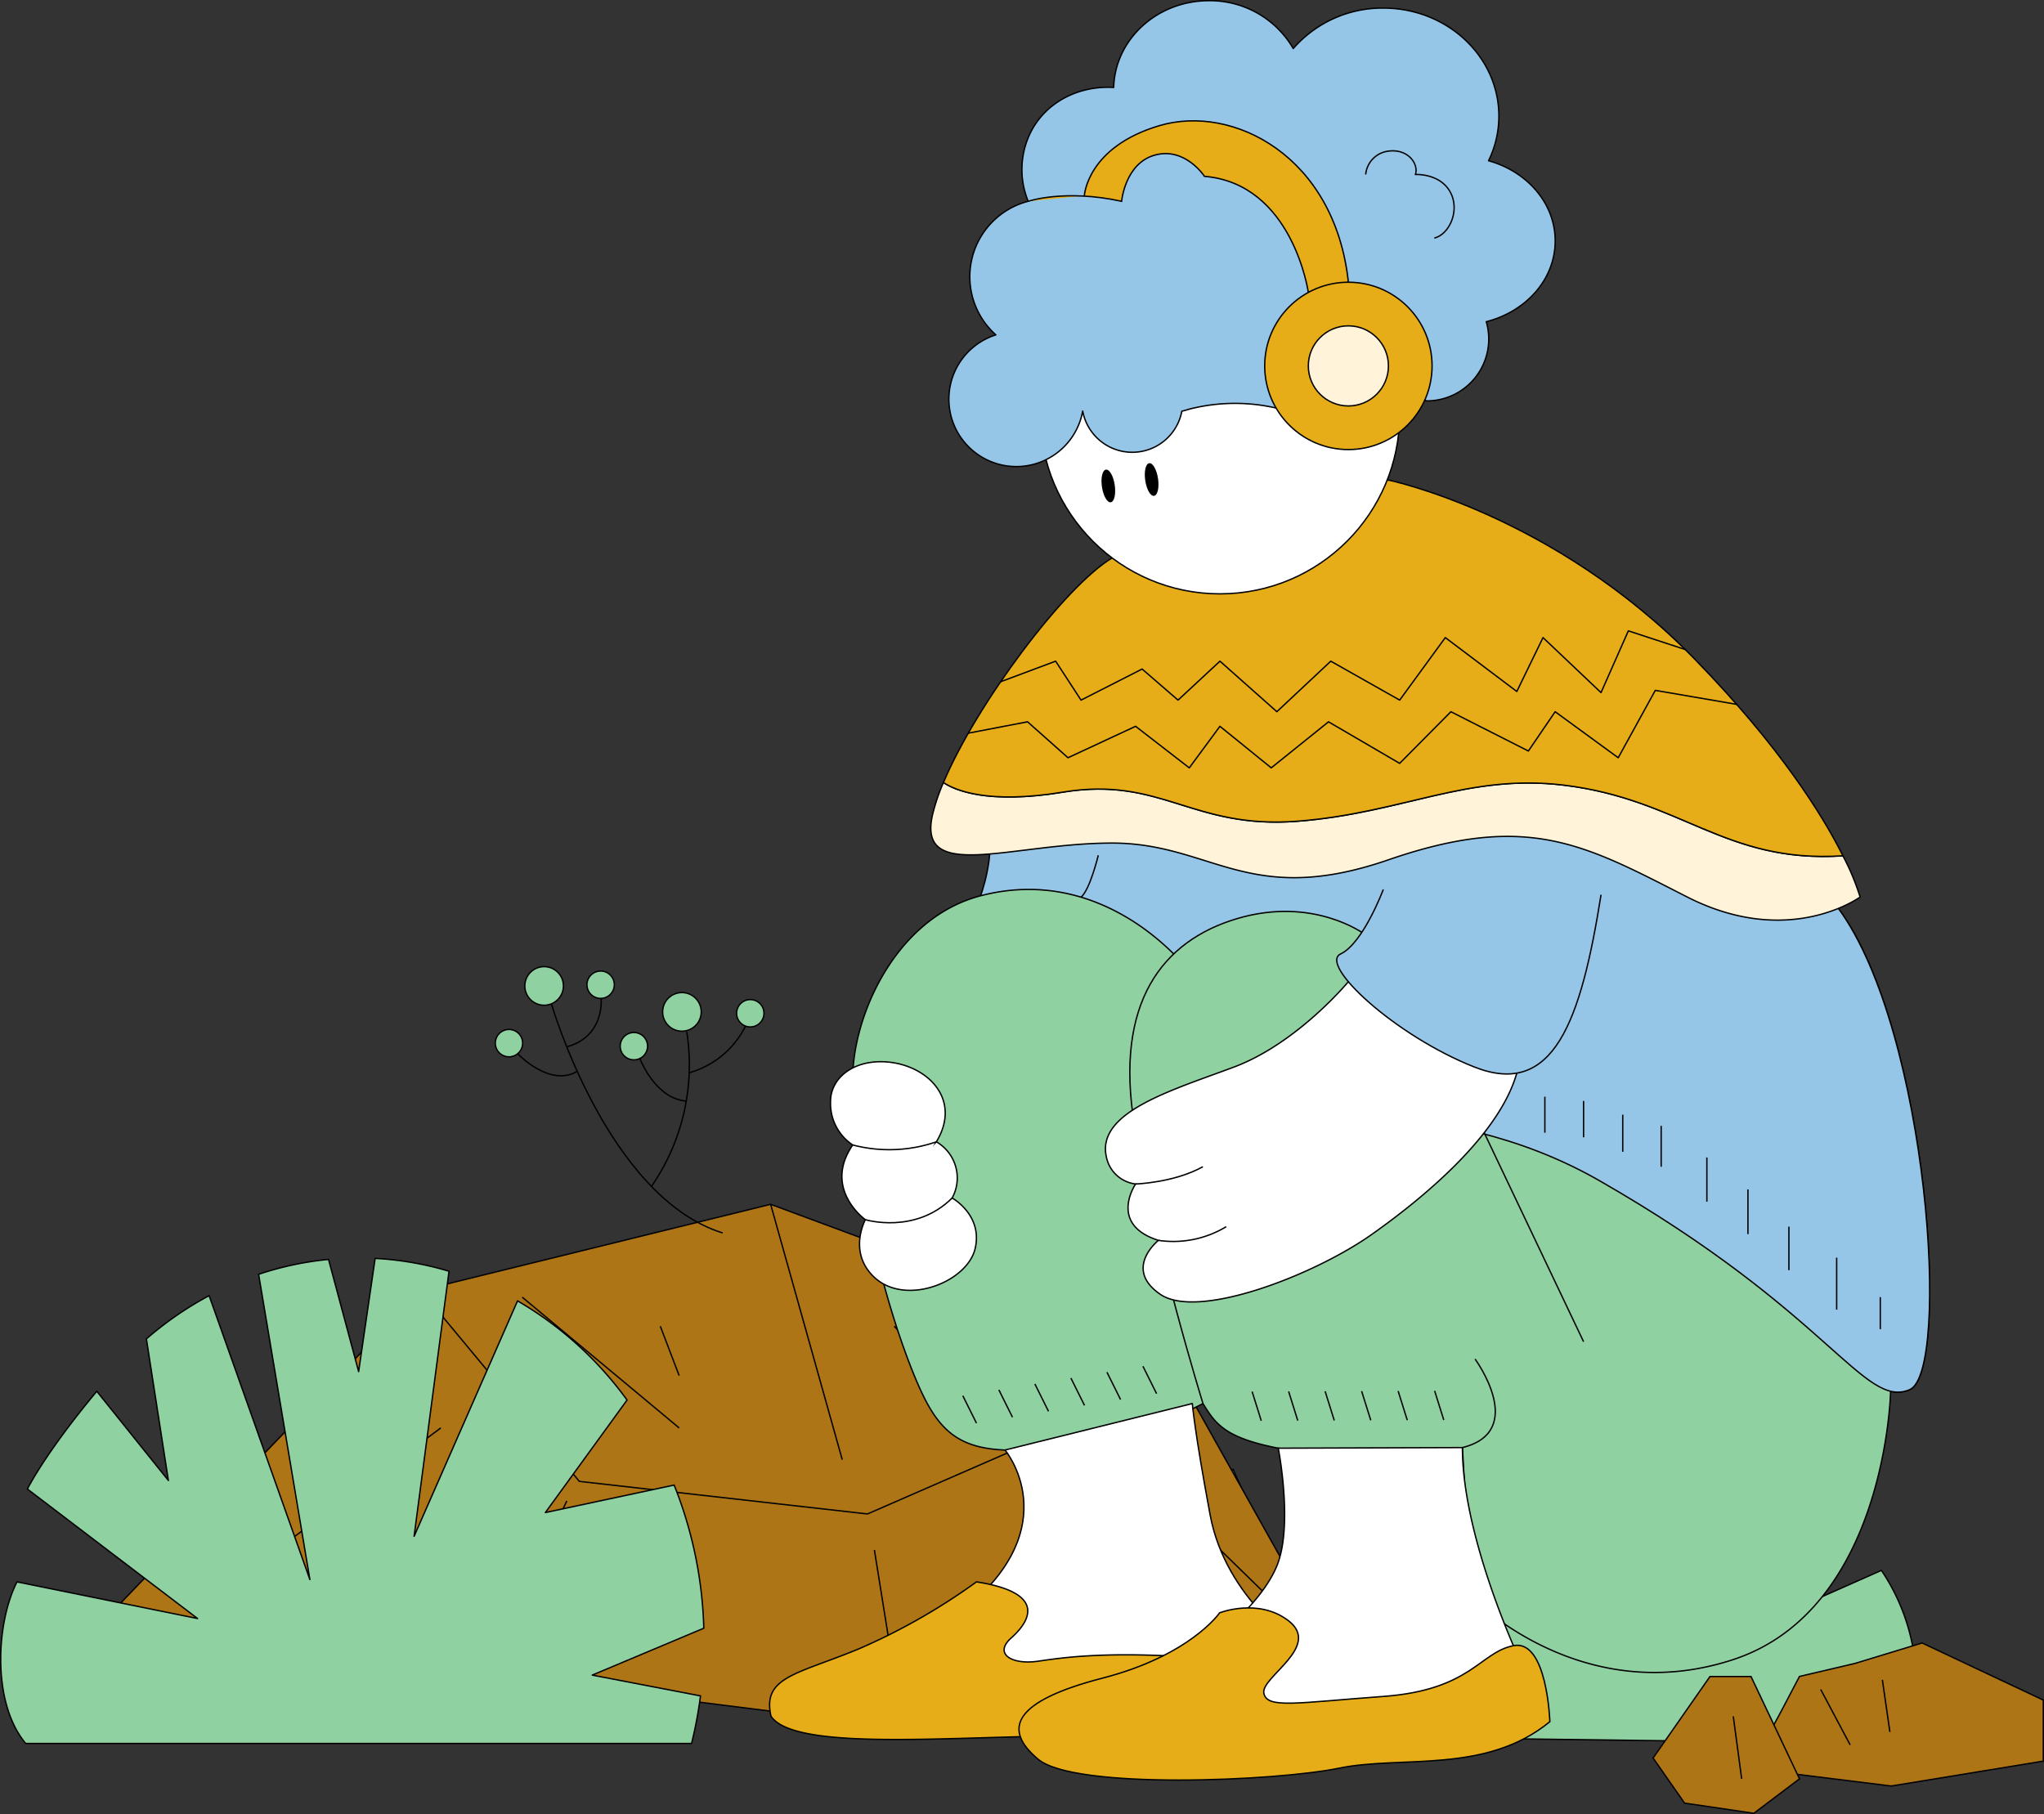 <svg xmlns="http://www.w3.org/2000/svg" width="373.456" height="331.486" viewBox="0 0 373.456 331.486">
  <rect x="0" y="0" width="373.456" height="331.486" fill="#333333" stroke="none"/>
  <g id="Group_3980" data-name="Group 3980" transform="translate(0.126 0.125)">
    <path id="Path_10306" data-name="Path 10306" d="M924.277,1436.554s-3.261-36.081,26.782-48.215c0,0,13.284,29.584,12.549,26.887s-.449-32.555-.449-32.555a29.954,29.954,0,0,1,12.31-2.063l.694,50.3,8.647-52.259s7.886-4.184,14.846-1.631l-7.688,47.968,18.67-49.016s9.356-1.066,14.318,4.363l-11.532,34.989,24.039-32.106s17.317,3.428,26.479,17.966l-5.355,10.461,10.932-4.836a37.129,37.129,0,0,1,4.715,31.709Z" transform="translate(-725.894 -1119.964)" fill="#90d1a2" stroke="#000" stroke-miterlimit="10" stroke-width="0.25"/>
    <g id="Group_3381" data-name="Group 3381" transform="translate(0 0)">
      <g id="Group_3371" data-name="Group 3371" transform="translate(17.771 219.942)">
        <path id="Path_11017" data-name="Path 11017" d="M1943.279,1459.739l58.994-61.452,63.91-15.732,48.67,18.05,26.093,13.649,28.667,51.159-79.382,12.778Z" transform="translate(-1943.279 -1382.555)" fill="#ae7516" stroke="#000" stroke-miterlimit="10" stroke-width="0.25"/>
        <path id="Path_11018" data-name="Path 11018" d="M1985.975,1393.941l28.955,34.9,52.638,5.952" transform="translate(-1926.981 -1378.209)" fill="none" stroke="#000" stroke-miterlimit="10" stroke-width="0.25"/>
        <line id="Line_576" data-name="Line 576" x2="13.085" y2="46.667" transform="translate(122.904)" fill="none" stroke="#000" stroke-miterlimit="10" stroke-width="0.25"/>
        <line id="Line_577" data-name="Line 577" x2="28.68" y2="23.9" transform="translate(77.509 16.968)" fill="none" stroke="#000" stroke-miterlimit="10" stroke-width="0.25"/>
        <line id="Line_578" data-name="Line 578" x2="3.441" y2="9.025" transform="translate(102.748 22.279)" fill="none" stroke="#000" stroke-miterlimit="10" stroke-width="0.25"/>
        <line id="Line_579" data-name="Line 579" x2="19.12" y2="20.979" transform="translate(145.49 22.279)" fill="none" stroke="#000" stroke-miterlimit="10" stroke-width="0.25"/>
        <line id="Line_580" data-name="Line 580" x2="6.108" y2="5.867" transform="translate(169.656 32.769)" fill="none" stroke="#000" stroke-miterlimit="10" stroke-width="0.25"/>
        <line id="Line_581" data-name="Line 581" x1="57.08" y2="24.89" transform="translate(140.586 31.699)" fill="none" stroke="#000" stroke-miterlimit="10" stroke-width="0.25"/>
        <line id="Line_582" data-name="Line 582" x2="3.629" y2="22.622" transform="translate(141.861 63.165)" fill="none" stroke="#000" stroke-miterlimit="10" stroke-width="0.25"/>
        <line id="Line_583" data-name="Line 583" x2="3.852" y2="13.61" transform="translate(172.709 62.243)" fill="none" stroke="#000" stroke-miterlimit="10" stroke-width="0.25"/>
        <line id="Line_584" data-name="Line 584" x2="24.337" y2="23.746" transform="translate(192.328 50.729)" fill="none" stroke="#000" stroke-miterlimit="10" stroke-width="0.25"/>
        <line id="Line_585" data-name="Line 585" x1="35.925" y2="26.672" transform="translate(26.718 40.868)" fill="none" stroke="#000" stroke-miterlimit="10" stroke-width="0.25"/>
        <line id="Line_586" data-name="Line 586" x1="8.162" y2="16.891" transform="translate(77.509 54.204)" fill="none" stroke="#000" stroke-miterlimit="10" stroke-width="0.25"/>
      </g>
      <g id="Group_3377" data-name="Group 3377" transform="translate(140.486 0)">
        <path id="Path_11019" data-name="Path 11019" d="M2064.744,1341.887s-.626,14.272-12.869,22.634l30.759,29.862s64.348-9.5,93.468,7.167c42.184,24.148,48.327,41.772,56.737,38.222,7.544-3.183,3.517-65.39-13.023-87.939l-75.979-30.432Z" transform="translate(-2024.541 -1185.957)" fill="#96c6e7" stroke="#000" stroke-linejoin="round" stroke-width="0.25"/>
        <path id="Path_11020" data-name="Path 11020" d="M2043.089,1375.657c-.113-11.127,7.527-29.432,23.359-33.584,20.235-5.308,35.706,8.782,41.816,18.822l98.381,34.833,26.069,36.874s-.754,39.837-28.753,49.043-47.945-11.507-47.945-11.507l-1.534-27.232s-14.966,2.847-29.081.865-15.812-4.874-18.325-8.913a72.588,72.588,0,0,1-25.753,7.924c-15.105,1.733-20.553,0-25.01-8.668S2043.333,1399.6,2043.089,1375.657Z" transform="translate(-2027.895 -1178.508)" fill="#90d1a2" stroke="#000" stroke-linejoin="round" stroke-width="0.25"/>
        <g id="Group_3372" data-name="Group 3372" transform="translate(0 256.349)">
          <path id="Path_11021" data-name="Path 11021" d="M2067.3,1417.4s11.464,13.734-7.382,29.1,2.458,15.772,19.665,15.157,41.581-8.4,41.581-8.4-13.52-8.6-16.387-23.965-3.262-20.386-3.262-20.386Z" transform="translate(-2024.28 -1408.904)" fill="#fff" stroke="#000" stroke-linejoin="round" stroke-width="0.25"/>
          <path id="Path_11022" data-name="Path 11022" d="M2069.885,1432.489a113.247,113.247,0,0,1-21.462,12.232c-11.381,4.7-17.7,5.108-16.077,12.308,5.419,8.24,50.759,1.42,68.823,4.491s15.9-14.992,3.251-15.535-18.985.377-23.262,1c-4.859.707-8.169-1.36-4.918-4.25S2083.04,1434.528,2069.885,1432.489Z" transform="translate(-2032.092 -1399.901)" fill="#e6ad18" stroke="#000" stroke-miterlimit="10" stroke-width="0.25"/>
        </g>
        <path id="Path_11023" data-name="Path 11023" d="M2097.562,1390.842s31.98-5.964,61.1,10.707c42.184,24.148,48.327,41.772,56.738,38.222,7.544-3.183,3.516-65.39-13.023-87.939L2126.4,1321.4" transform="translate(-2007.101 -1185.957)" fill="#96c6e7" stroke="#000" stroke-linejoin="round" stroke-width="0.25"/>
        <g id="Group_3373" data-name="Group 3373" transform="translate(29.457 87.602)">
          <path id="Path_11024" data-name="Path 11024" d="M2220.059,1340.163c-21.647,1.419-29.542-10.322-51.041-12.915-17.611-2.126-29.468,5.126-48.664,6.6s-24.806-8.268-42.82-5.316c-13.8,2.262-19.772-.391-21.82-1.759a36.123,36.123,0,0,0-2.011,5.973c-2.778,12.441,14.606,5.094,32.827,5.094s24.919,11.89,50.49,3.058,35.91-2.718,54.593,6.794,31.59,0,31.59,0A44.91,44.91,0,0,0,2220.059,1340.163Z" transform="translate(-2053.411 -1271.507)" fill="#fff3d9" stroke="#000" stroke-miterlimit="10" stroke-width="0.25"/>
          <path id="Path_11025" data-name="Path 11025" d="M2076.9,1343.8c18.013-2.953,23.624,6.793,42.82,5.316s31.052-8.728,48.664-6.6c21.5,2.594,29.393,14.334,51.041,12.915-3.715-7.413-11.473-19.923-27.086-35.948-25.816-26.495-55.951-32.708-55.951-32.708s-40.517,8.252-50.49,14.226c-8.664,5.19-24.761,26.647-30.816,41.043C2057.126,1343.412,2063.1,1346.066,2076.9,1343.8Z" transform="translate(-2052.775 -1286.776)" fill="#e6ad18" stroke="#000" stroke-miterlimit="10" stroke-width="0.25"/>
        </g>
        <path id="Path_11026" data-name="Path 11026" d="M2093.091,1433.747s-8.861-28.644-12.522-50.875,4.97-33.668,18.832-37.757,23.121,2.808,23.121,2.808" transform="translate(-2013.91 -1177.399)" fill="#90d1a2" stroke="#000" stroke-linejoin="round" stroke-width="0.25"/>
        <path id="Path_11027" data-name="Path 11027" d="M2076.425,1336.4s-1.5,6.243-3.149,7.651" transform="translate(-2016.372 -1180.23)" fill="none" stroke="#000" stroke-linejoin="round" stroke-width="0.25"/>
        <path id="Path_11028" data-name="Path 11028" d="M2120.881,1353.117s-9.316,11.262-20.888,15.59-25.262,8.272-23.3,16.528a6.208,6.208,0,0,0,5.317,4.846s-5.048,7.389,4.174,10.3c0,0-6.52,5.182.361,9.873s28.047-3.493,38.6-10.946c9.638-6.808,23.3-18.181,26.517-29.5Z" transform="translate(-2015.14 -1173.85)" fill="#fff" stroke="#000" stroke-miterlimit="10" stroke-width="0.25"/>
        <path id="Path_11029" data-name="Path 11029" d="M2080.488,1380.742s7.023-.218,12.3-3.16" transform="translate(-2013.619 -1164.511)" fill="none" stroke="#000" stroke-linejoin="round" stroke-width="0.25"/>
        <path id="Path_11030" data-name="Path 11030" d="M2083.509,1388.016a18.653,18.653,0,0,0,12.385-2.5" transform="translate(-2012.465 -1161.485)" fill="none" stroke="#000" stroke-linejoin="round" stroke-width="0.25"/>
        <path id="Path_11031" data-name="Path 11031" d="M2040.152,1370.976c0-4.348,4.281-7.725,10.328-7.233,7.426.6,13.691,6.849,9.007,14.594a7.63,7.63,0,0,1,2.883,10.266s5.644,3.123,4.2,9.248-12.669,10.551-18.376,5.284c-4.96-4.578-1.681-10.568-1.681-10.568s-7.843-5.617-2.307-13.653A9.122,9.122,0,0,1,2040.152,1370.976Z" transform="translate(-2029.016 -1169.812)" fill="#fff" stroke="#000" stroke-miterlimit="10" stroke-width="0.25"/>
        <path id="Path_11032" data-name="Path 11032" d="M2043.088,1374.868a26.416,26.416,0,0,0,15.279-.576" transform="translate(-2027.895 -1165.767)" fill="none" stroke="#000" stroke-linejoin="round" stroke-width="0.25"/>
        <path id="Path_11033" data-name="Path 11033" d="M2044.758,1385.685s9.093,2.751,15.854-3.963" transform="translate(-2027.258 -1162.931)" fill="none" stroke="#000" stroke-linejoin="round" stroke-width="0.25"/>
        <line id="Line_587" data-name="Line 587" x2="18.159" y2="38.194" transform="translate(130.563 206.858)" fill="none" stroke="#000" stroke-linejoin="round" stroke-width="0.25"/>
        <path id="Path_11034" data-name="Path 11034" d="M2126.013,1403.018s9.694,13.19-2.3,16.181" transform="translate(-1997.121 -1154.802)" fill="none" stroke="#000" stroke-linejoin="round" stroke-width="0.25"/>
        <g id="Group_3374" data-name="Group 3374" transform="translate(45.566 264.397)">
          <path id="Path_11035" data-name="Path 11035" d="M2104.515,1414.841s2.616,13.3,0,20.822-12.8,15.036-12.8,15.036-18.189,10.913,9.458,12.853a108.187,108.187,0,0,0,48.5-7.725s-11.533-23.7-11.511-41.1Z" transform="translate(-2057.142 -1414.729)" fill="#fff" stroke="#000" stroke-miterlimit="10" stroke-width="0.25"/>
          <path id="Path_11036" data-name="Path 11036" d="M2101.724,1436.831s-5.3,7.775-21.395,11.935-18.446,9.222-11.754,14.827,43.581,3.979,54.973,1.628,26.819,1.118,38.517-8.5c0,0-.482-15.113-6.66-13.886s-7.73,8.1-23.773,9.276-21.285,2.3-21.828-.615,10.648-8.529,4.477-13.24C2108.783,1434.059,2101.724,1436.831,2101.724,1436.831Z" transform="translate(-2065.071 -1406.635)" fill="#e6ad18" stroke="#000" stroke-miterlimit="10" stroke-width="0.25"/>
        </g>
        <path id="Path_11037" data-name="Path 11037" d="M2062.641,1316.015l10.053-3.759,4.642,7.115,11.157-5.679,6.566,5.679,7.655-7.115,10.4,9.233,9.848-9.233,12.593,7.115,8.335-11.424,13.063,9.849,4.788-9.849,10.6,10.054,4.992-11.285,10.365,3.4" transform="translate(-2020.432 -1191.562)" fill="none" stroke="#000" stroke-linejoin="round" stroke-width="0.25"/>
        <path id="Path_11038" data-name="Path 11038" d="M2058.362,1322.406l10.835-2.074,7.386,6.566,12.35-5.745,9.81,7.592,5.6-7.592,9.375,7.592,10.464-8.412,13,7.592,9.361-9.438,14.158,7.181,4.891-7.181,11.523,8.412,6.771-12.311,14.85,2.55" transform="translate(-2022.064 -1188.558)" fill="none" stroke="#000" stroke-linejoin="round" stroke-width="0.25"/>
        <line id="Line_588" data-name="Line 588" y2="6.567" transform="translate(141.648 200.291)" fill="none" stroke="#000" stroke-linejoin="round" stroke-width="0.25"/>
        <line id="Line_589" data-name="Line 589" y2="6.641" transform="translate(148.722 201.05)" fill="none" stroke="#000" stroke-linejoin="round" stroke-width="0.25"/>
        <line id="Line_590" data-name="Line 590" y2="6.772" transform="translate(155.878 203.574)" fill="none" stroke="#000" stroke-linejoin="round" stroke-width="0.25"/>
        <line id="Line_591" data-name="Line 591" y2="7.467" transform="translate(162.898 205.603)" fill="none" stroke="#000" stroke-linejoin="round" stroke-width="0.25"/>
        <line id="Line_592" data-name="Line 592" y2="8.069" transform="translate(171.246 211.385)" fill="none" stroke="#000" stroke-linejoin="round" stroke-width="0.25"/>
        <line id="Line_593" data-name="Line 593" y2="8.159" transform="translate(178.75 217.219)" fill="none" stroke="#000" stroke-linejoin="round" stroke-width="0.25"/>
        <line id="Line_594" data-name="Line 594" y2="7.95" transform="translate(186.235 224.026)" fill="none" stroke="#000" stroke-linejoin="round" stroke-width="0.25"/>
        <line id="Line_595" data-name="Line 595" y2="9.487" transform="translate(194.963 229.699)" fill="none" stroke="#000" stroke-linejoin="round" stroke-width="0.25"/>
        <line id="Line_596" data-name="Line 596" y2="5.841" transform="translate(202.932 236.909)" fill="none" stroke="#000" stroke-linejoin="round" stroke-width="0.25"/>
        <line id="Line_597" data-name="Line 597" x2="2.488" y2="4.998" transform="translate(35.305 254.927)" fill="none" stroke="#000" stroke-linejoin="round" stroke-width="0.25"/>
        <line id="Line_598" data-name="Line 598" x2="2.488" y2="4.998" transform="translate(41.887 253.849)" fill="none" stroke="#000" stroke-linejoin="round" stroke-width="0.25"/>
        <line id="Line_599" data-name="Line 599" x2="2.488" y2="4.998" transform="translate(48.469 252.772)" fill="none" stroke="#000" stroke-linejoin="round" stroke-width="0.25"/>
        <line id="Line_600" data-name="Line 600" x2="2.488" y2="4.998" transform="translate(55.051 251.695)" fill="none" stroke="#000" stroke-linejoin="round" stroke-width="0.25"/>
        <line id="Line_601" data-name="Line 601" x2="2.488" y2="4.998" transform="translate(61.633 250.618)" fill="none" stroke="#000" stroke-linejoin="round" stroke-width="0.25"/>
        <line id="Line_602" data-name="Line 602" x2="2.488" y2="4.998" transform="translate(68.215 249.541)" fill="none" stroke="#000" stroke-linejoin="round" stroke-width="0.25"/>
        <line id="Line_603" data-name="Line 603" x2="1.67" y2="5.327" transform="translate(88.161 254.166)" fill="none" stroke="#000" stroke-linejoin="round" stroke-width="0.25"/>
        <line id="Line_604" data-name="Line 604" x2="1.67" y2="5.327" transform="translate(94.83 254.139)" fill="none" stroke="#000" stroke-linejoin="round" stroke-width="0.25"/>
        <line id="Line_605" data-name="Line 605" x2="1.67" y2="5.327" transform="translate(101.5 254.113)" fill="none" stroke="#000" stroke-linejoin="round" stroke-width="0.25"/>
        <line id="Line_606" data-name="Line 606" x2="1.67" y2="5.327" transform="translate(108.169 254.086)" fill="none" stroke="#000" stroke-linejoin="round" stroke-width="0.25"/>
        <line id="Line_607" data-name="Line 607" x2="1.67" y2="5.327" transform="translate(114.839 254.06)" fill="none" stroke="#000" stroke-linejoin="round" stroke-width="0.25"/>
        <line id="Line_608" data-name="Line 608" x2="1.67" y2="5.327" transform="translate(121.509 254.033)" fill="none" stroke="#000" stroke-linejoin="round" stroke-width="0.25"/>
        <g id="Group_3375" data-name="Group 3375" transform="translate(49.439 42.71)">
          <circle id="Ellipse_1854" data-name="Ellipse 1854" cx="32.842" cy="32.842" r="32.842" fill="#fff" stroke="#000" stroke-miterlimit="10" stroke-width="0.25"/>
          <ellipse id="Ellipse_1855" data-name="Ellipse 1855" cx="1.181" cy="3.018" rx="1.181" ry="3.018" transform="translate(10.84 43.153) rotate(-8.447)"/>
          <ellipse id="Ellipse_1856" data-name="Ellipse 1856" cx="1.181" cy="3.018" rx="1.181" ry="3.018" transform="translate(18.751 41.978) rotate(-8.447)"/>
        </g>
        <g id="Group_3376" data-name="Group 3376" transform="translate(32.763)">
          <path id="Path_11039" data-name="Path 11039" d="M2166.574,1267.278c0-6.875-5.119-12.694-12.176-14.654a18.6,18.6,0,0,0,1.889-8.137c0-10.913-9.455-19.76-21.119-19.76a21.631,21.631,0,0,0-16.454,7.39,17.579,17.579,0,0,0-15.419-8.741c-9.456,0-17.135,7.06-17.386,15.852-6.043-.343-11.817,2.339-14.812,7.525a15.272,15.272,0,0,0-.81,13.278,14.243,14.243,0,0,0-5.907,24.411,12.322,12.322,0,1,0,15.865,13.928,9.215,9.215,0,0,0,18.115.021c.447-.11.891-.229,1.326-.367a33.639,33.639,0,0,1,28.879,5.9,11.312,11.312,0,0,1,14.528-7.418,11.313,11.313,0,0,0,10.89-14.471C2161.252,1280.186,2166.574,1274.285,2166.574,1267.278Z" transform="translate(-2055.803 -1223.375)" fill="#96c6e7" stroke="#000" stroke-linejoin="round" stroke-width="0.25"/>
          <path id="Path_11040" data-name="Path 11040" d="M2076.545,1252.955s.47-8.913,13.78-12.828,31.966,5.487,34.464,28.631l-7.317,1.862s-2.841-19.868-18.978-21.212c0,0-3.5-5.379-9.01-3.9s-6.132,8.458-6.132,8.458c-10.386-2.271-17.064,0-17.064,0" transform="translate(-2051.802 -1217.309)" fill="#e6ad18" stroke="#000" stroke-miterlimit="10" stroke-width="0.25"/>
          <path id="Path_11041" data-name="Path 11041" d="M2110.914,1247.556a4.746,4.746,0,0,1,4.014-4.253c3.737-.561,5.719,2.361,5.065,4.253,0,0,4.3-.25,6.26,3.013,2.024,3.378,0,7.941-2.8,8.6" transform="translate(-2034.767 -1215.795)" fill="none" stroke="#000" stroke-linejoin="round" stroke-width="0.25"/>
          <circle id="Ellipse_1857" data-name="Ellipse 1857" cx="15.289" cy="15.289" r="15.289" transform="translate(57.698 51.448)" fill="#e6ad18" stroke="#000" stroke-miterlimit="10" stroke-width="0.25"/>
          <circle id="Ellipse_1858" data-name="Ellipse 1858" cx="7.319" cy="7.319" r="7.319" transform="translate(65.668 59.418)" fill="#fff3d9" stroke="#000" stroke-miterlimit="10" stroke-width="0.25"/>
        </g>
        <path id="Path_11042" data-name="Path 11042" d="M2115.595,1340.914s-3.676,9.834-7.784,11.779,9.946,14.965,24.431,20.672,19.46-8.347,23.135-31.483" transform="translate(-2003.466 -1178.508)" fill="#96c6e7" stroke="#000" stroke-linejoin="round" stroke-width="0.25"/>
      </g>
      <g id="Group_3378" data-name="Group 3378" transform="translate(301.909 300.101)">
        <path id="Path_11043" data-name="Path 11043" d="M2163.747,1458.323c.124.126,6.257-11.638,6.257-11.638l10.136-2.378,12.266-3.738,22.149,10.441v11.147l-27.781,4.552-22.528-2.793Z" transform="translate(-2143.26 -1440.569)" fill="#ae7516" stroke="#000" stroke-miterlimit="10" stroke-width="0.25"/>
        <line id="Line_609" data-name="Line 609" x2="5.382" y2="10.137" transform="translate(30.624 8.493)" fill="none" stroke="#000" stroke-miterlimit="10" stroke-width="0.25"/>
        <line id="Line_610" data-name="Line 610" x2="1.377" y2="9.512" transform="translate(41.888 6.741)" fill="none" stroke="#000" stroke-miterlimit="10" stroke-width="0.25"/>
        <path id="Path_11044" data-name="Path 11044" d="M2148.919,1459.9l10.391-14.892h7.5l8.858,18.693-8.347,6.3-12.657-1.864Z" transform="translate(-2148.919 -1438.875)" fill="#ae7516" stroke="#000" stroke-miterlimit="10" stroke-width="0.25"/>
        <line id="Line_611" data-name="Line 611" x2="1.533" y2="11.413" transform="translate(14.65 13.413)" fill="none" stroke="#000" stroke-miterlimit="10" stroke-width="0.25"/>
      </g>
      <path id="Path_11045" data-name="Path 11045" d="M1933.4,1448.819c-3.8,7.384-4.663,22.065,1.588,29.529h121.657a76.66,76.66,0,0,0,1.632-8.694l-19.777-3.8,20.383-8.567a76.087,76.087,0,0,0-5.419-26.156l-23.531,5.022,14.928-20.561a65.246,65.246,0,0,0-20.01-18.123l-18.9,43.021,6.38-48.432a57.312,57.312,0,0,0-13.5-2.347l-3.014,20.677-5.5-20.491a57.406,57.406,0,0,0-12.772,2.718l9.365,55.784-18.41-51.886a62.513,62.513,0,0,0-11.46,7.9l4.015,25.878-13.078-16.3c-9.569,11.474-12.677,17.864-12.677,17.864l31.089,23.662Z" transform="translate(-1930.417 -1159.882)" fill="#90d1a2" stroke="#000" stroke-linejoin="round" stroke-width="0.25"/>
      <g id="Group_3380" data-name="Group 3380" transform="translate(90.37 176.513)">
        <path id="Path_11046" data-name="Path 11046" d="M2003.257,1356.09s10.23,35.254,31.257,41.8" transform="translate(-1992.983 -1349.228)" fill="none" stroke="#000" stroke-linejoin="round" stroke-width="0.25"/>
        <path id="Path_11047" data-name="Path 11047" d="M1998.786,1362.648s5.816,6.182,10.873,3.217" transform="translate(-1994.689 -1346.725)" fill="none" stroke="#000" stroke-linejoin="round" stroke-width="0.25"/>
        <path id="Path_11048" data-name="Path 11048" d="M2011.549,1355.358s.7,6.917-6.282,8.8" transform="translate(-1992.215 -1349.508)" fill="none" stroke="#000" stroke-linejoin="round" stroke-width="0.25"/>
        <circle id="Ellipse_1859" data-name="Ellipse 1859" cx="3.526" cy="3.526" r="3.526" transform="translate(5.394)" fill="#90d1a2" stroke="#000" stroke-linejoin="round" stroke-width="0.25"/>
        <g id="Group_3379" data-name="Group 3379" transform="translate(22.822 4.739)">
          <path id="Path_11049" data-name="Path 11049" d="M2022.922,1359.74a39.066,39.066,0,0,1-6.452,28.255" transform="translate(-2010.762 -1352.573)" fill="none" stroke="#000" stroke-linejoin="round" stroke-width="0.25"/>
          <path id="Path_11050" data-name="Path 11050" d="M2014.949,1363.292s2.748,7.309,8.453,7.747" transform="translate(-2011.342 -1351.218)" fill="none" stroke="#000" stroke-linejoin="round" stroke-width="0.25"/>
          <path id="Path_11051" data-name="Path 11051" d="M2031.712,1359.033a16.42,16.42,0,0,1-10.247,8.457" transform="translate(-2008.855 -1352.844)" fill="none" stroke="#000" stroke-linejoin="round" stroke-width="0.25"/>
          <circle id="Ellipse_1860" data-name="Ellipse 1860" cx="3.526" cy="3.526" r="3.526" transform="translate(7.752)" fill="#90d1a2" stroke="#000" stroke-linejoin="round" stroke-width="0.25"/>
          <circle id="Ellipse_1861" data-name="Ellipse 1861" cx="2.499" cy="2.499" r="2.499" transform="translate(21.268 1.281)" fill="#90d1a2" stroke="#000" stroke-linejoin="round" stroke-width="0.25"/>
          <circle id="Ellipse_1862" data-name="Ellipse 1862" cx="2.499" cy="2.499" r="2.499" transform="translate(0 7.297)" fill="#90d1a2" stroke="#000" stroke-linejoin="round" stroke-width="0.25"/>
        </g>
        <circle id="Ellipse_1863" data-name="Ellipse 1863" cx="2.499" cy="2.499" r="2.499" transform="translate(16.746 0.806)" fill="#90d1a2" stroke="#000" stroke-linejoin="round" stroke-width="0.25"/>
        <circle id="Ellipse_1864" data-name="Ellipse 1864" cx="2.499" cy="2.499" r="2.499" transform="translate(0 11.479)" fill="#90d1a2" stroke="#000" stroke-linejoin="round" stroke-width="0.25"/>
      </g>
    </g>
  </g>
</svg>

